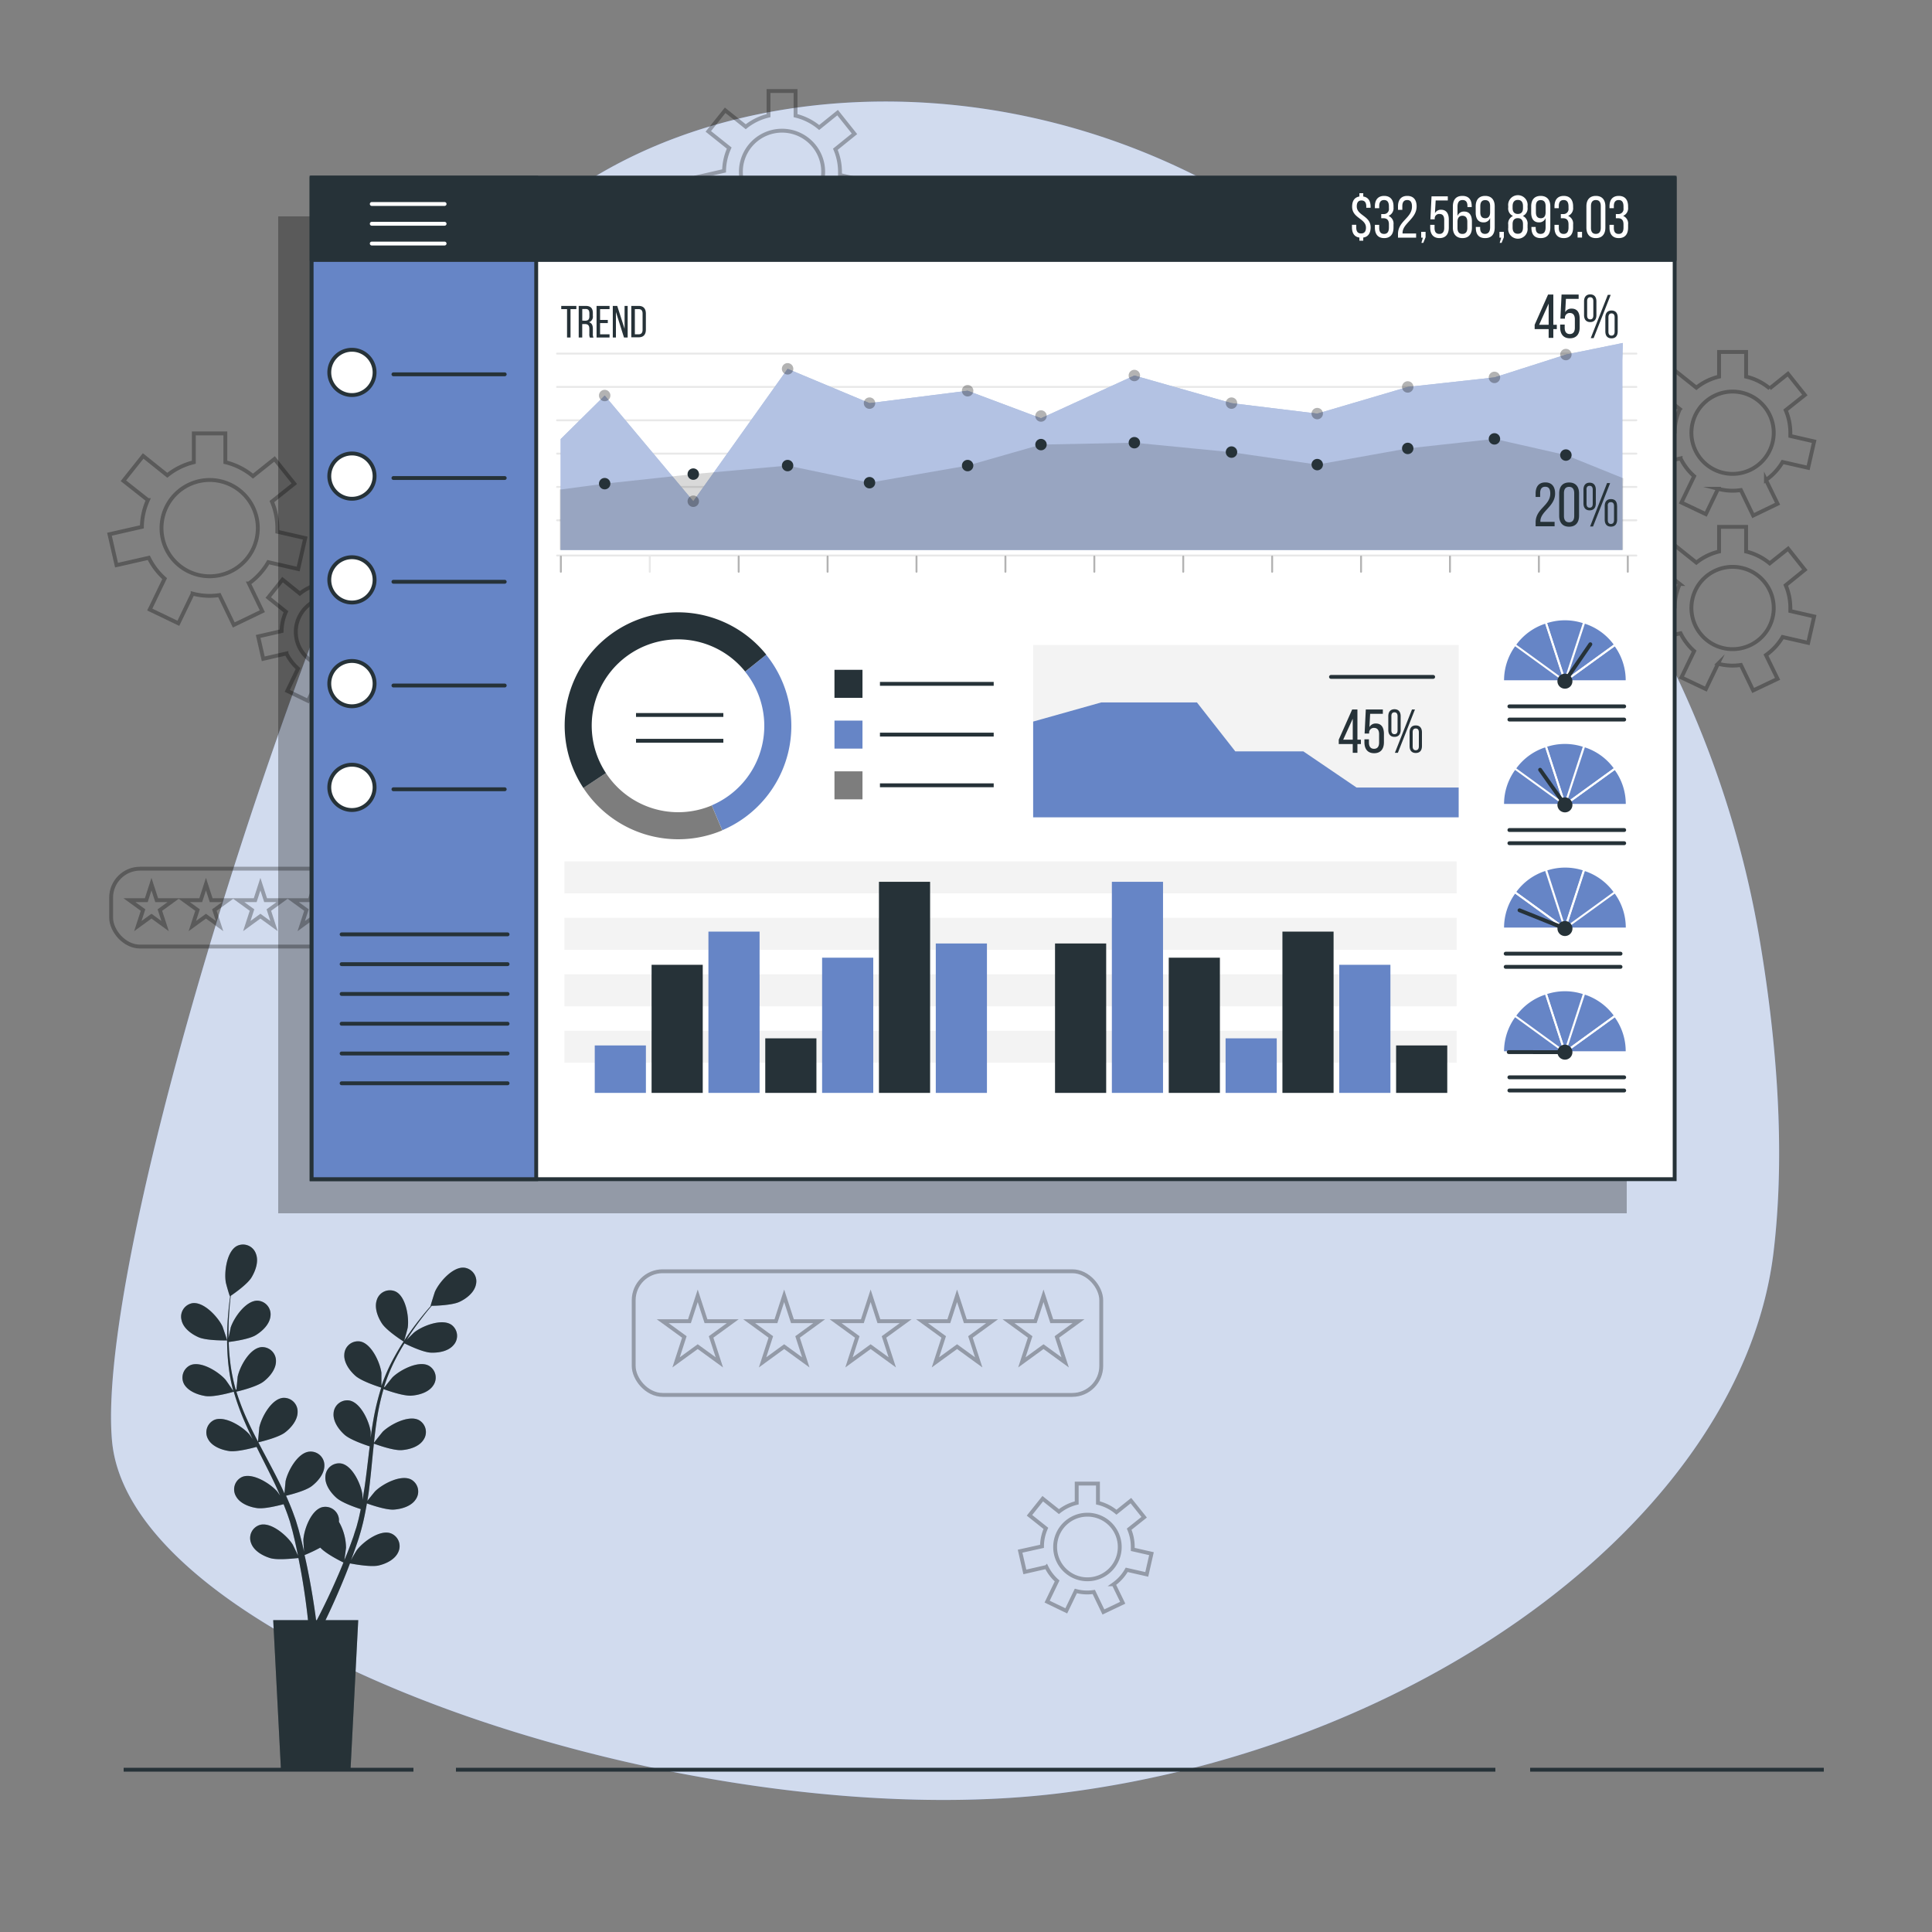 <svg xmlns="http://www.w3.org/2000/svg" viewBox="0 0 500 500"><rect x="0" y="0" width="500" height="500" fill="#808080" stroke="none"/><path d="M455.67 244.81A260.4 260.4 0 0 0 396.24 117c-18.22-21.12-41.91-44.1-70.4-62.25C254 9 165 22 128 68S24 319 29 373s151 103 246 91 176-73 184-140c3.14-26.26.74-54.53-3.33-79.19" style="fill:#6685c6"/><path d="M455.67 244.81A260.4 260.4 0 0 0 396.24 117c-18.22-21.12-41.91-44.1-70.4-62.25C254 9 165 22 128 68S24 319 29 373s151 103 246 91 176-73 184-140c3.14-26.26.74-54.53-3.33-79.19" style="fill:#fff;opacity:.7"/><path d="M396 458h76m-354 0h269m-355 0h75" style="fill:none;stroke:#263238;stroke-miterlimit:10"/><g style="opacity:.3"><path d="m461.34 119.57 6.61 1.5 1.55-6.83-6.16-1.41v-.79a15 15 0 0 0-1.2-5.88l4.95-3.94-4.37-5.48-4.72 3.79a14.8 14.8 0 0 0-6.11-3.06v-6.38h-7v6.38a15 15 0 0 0-5.87 2.86l-5.33-4.25-4.37 5.48 5.41 4.31a15 15 0 0 0-1.33 5.92l-7.16 1.63 1.56 6.83 7.13-1.62a15 15 0 0 0 3.51 4.61l-3.29 6.82 6.32 3 3.16-6.56a15 15 0 0 0 3.76.5 15 15 0 0 0 2.15-.17l3.18 6.6 6.31-3.05-3-6.16a15 15 0 0 0 4.31-4.65Zm-23.6-7.57a10.65 10.65 0 1 1 10.64 10.64A10.64 10.64 0 0 1 437.74 112Zm23.6 52.86 6.61 1.51 1.55-6.83-6.16-1.41v-.8a14.9 14.9 0 0 0-1.2-5.87l4.95-4-4.33-5.46-4.76 3.8a15 15 0 0 0-6.11-3.07v-6.37h-7v6.37a14.9 14.9 0 0 0-5.87 2.87l-5.33-4.26-4.37 5.48 5.41 4.32a15 15 0 0 0-1.33 5.91l-7.16 1.64 1.56 6.83 7.13-1.63a15 15 0 0 0 3.51 4.61l-3.29 6.83 6.32 3 3.16-6.56a15 15 0 0 0 3.76.49 15 15 0 0 0 2.15-.17l3.18 6.6 6.31-3-3-6.16a15 15 0 0 0 4.31-4.67Zm-23.6-7.53A10.65 10.65 0 1 1 448.38 168a10.64 10.64 0 0 1-10.64-10.67ZM291.59 406.27l5.19 1.18 1.22-5.36-4.84-1.1v-.63a11.8 11.8 0 0 0-.93-4.61l3.88-3.09-3.43-4.3-3.74 3a11.7 11.7 0 0 0-4.79-2.41v-5h-5.5v5a11.7 11.7 0 0 0-4.6 2.25l-4.19-3.34-3.43 4.3 4.24 3.38a11.6 11.6 0 0 0-1 4.65l-5.67 1.26 1.23 5.36 5.59-1.28a11.8 11.8 0 0 0 2.76 3.62L271 414.5l4.95 2.39 2.48-5.15a11.2 11.2 0 0 0 4.64.26l2.49 5.18 5-2.39-2.33-4.79a11.6 11.6 0 0 0 3.36-3.73Zm-18.52-5.91a8.36 8.36 0 1 1 8.36 8.36 8.35 8.35 0 0 1-8.36-8.36ZM215.34 52l6.66 1.54 1.55-6.83-6.16-1.41v-.8a14.9 14.9 0 0 0-1.2-5.87l4.95-4-4.37-5.48L212 33a15 15 0 0 0-6.11-3.07v-6.37h-7v6.37A14.9 14.9 0 0 0 193 32.8l-5.33-4.26-4.36 5.46 5.41 4.32a15 15 0 0 0-1.33 5.91l-7.16 1.64 1.56 6.83 7.13-1.63a15 15 0 0 0 3.51 4.61l-3.29 6.82 6.32 3 3.16-6.5a15 15 0 0 0 3.76.49 15 15 0 0 0 2.15-.17l3.18 6.6 6.31-3-3-6.16a15 15 0 0 0 4.32-4.76Zm-23.6-7.53a10.65 10.65 0 1 1 10.64 10.65 10.64 10.64 0 0 1-10.64-10.62ZM96.55 169.93l5.59 1.27 1.32-5.78-5.22-1.2v-.67a12.65 12.65 0 0 0-1-5l4.19-3.35-3.7-4.64-4 3.22a12.75 12.75 0 0 0-5.18-2.6v-5.4H82.6v5.4a12.6 12.6 0 0 0-5 2.43L73.12 150l-3.7 4.64 4.58 3.69a12.7 12.7 0 0 0-1.12 5l-6.07 1.38 1.32 5.79 6-1.38a12.8 12.8 0 0 0 3 3.91l-2.78 5.77 5.35 2.58 2.67-5.56a12.5 12.5 0 0 0 3.19.42 14 14 0 0 0 1.82-.14l2.69 5.59 5.35-2.58-2.51-5.22a12.9 12.9 0 0 0 3.64-3.96Zm-20-6.38a9 9 0 1 1 9 9 9 9 0 0 1-8.99-9Z" style="fill:none;stroke:#000;stroke-miterlimit:10"/><path d="m69.43 145.49 7.74 1.77 1.82-8-7.22-1.65v-.93a17.5 17.5 0 0 0-1.4-6.87l5.8-4.63-5.12-6.41-5.58 4.45a17.6 17.6 0 0 0-7.15-3.6v-7.46h-8.16v7.46A17.55 17.55 0 0 0 43.3 123l-6.25-5-5.11 6.42 6.33 5a17.4 17.4 0 0 0-1.55 6.93l-8.39 1.91 1.83 8 8.35-1.9a17.5 17.5 0 0 0 4.1 5.39l-3.85 8 7.4 3.56 3.7-7.68a17.3 17.3 0 0 0 4.4.58 17.5 17.5 0 0 0 2.52-.2l3.72 7.73 7.39-3.56-3.47-7.18a17.5 17.5 0 0 0 5.01-5.51Zm-27.63-8.81a12.46 12.46 0 1 1 12.46 12.46 12.46 12.46 0 0 1-12.46-12.46Zm138.77 198.67 2.14 6.58h6.92l-5.6 4.07 2.14 6.58-5.6-4.07-5.6 4.07 2.14-6.58-5.6-4.07h6.92zm22.37 0 2.14 6.58H212l-5.59 4.07 2.13 6.58-5.6-4.07-5.59 4.07 2.14-6.58-5.6-4.07h6.92zm22.38 0 2.14 6.58h6.92l-5.6 4.07 2.14 6.58-5.6-4.07-5.6 4.07 2.14-6.58-5.6-4.07h6.92zm22.37 0 2.14 6.58h6.92l-5.6 4.07 2.14 6.58-5.6-4.07-5.6 4.07 2.14-6.58-5.6-4.07h6.92zm22.37 0 2.14 6.58h6.92l-5.6 4.07 2.14 6.58-5.6-4.07-5.6 4.07 2.14-6.58-5.6-4.07h6.92z" style="fill:none;stroke:#000;stroke-miterlimit:10"/><rect width="121" height="32" x="164" y="329" rx="7.5" style="fill:none;stroke:#000;stroke-miterlimit:10"/><path d="m39.2 228.81 1.35 4.15h4.36l-3.53 2.56 1.35 4.15-3.53-2.57-3.53 2.57 1.35-4.15-3.53-2.56h4.37zm14.1 0 1.35 4.15h4.36l-3.53 2.56 1.35 4.15-3.53-2.57-3.53 2.57 1.35-4.15-3.53-2.56h4.36zm14.09 0 1.35 4.15h4.36l-3.52 2.56 1.34 4.15-3.53-2.57-3.52 2.57 1.35-4.15-3.53-2.56h4.36zm14.1 0 1.35 4.15h4.36l-3.53 2.56 1.35 4.15-3.53-2.57-3.53 2.57 1.35-4.15-3.53-2.56h4.36zm14.1 0 1.35 4.15h4.36l-3.53 2.56 1.34 4.15-3.52-2.57-3.53 2.57 1.35-4.15-3.53-2.56h4.36z" style="fill:none;stroke:#000;stroke-miterlimit:10"/><rect width="76.24" height="20.16" x="28.76" y="224.81" rx="7.5" style="fill:none;stroke:#000;stroke-miterlimit:10"/></g><path d="M104.53 347.24s1-3.49 1-3.72c.37-2.65-.48-8-3.17-9.28a3.54 3.54 0 0 0-4.82 2.13c-.72 2 .19 4.42 1.28 6.1 1.26 1.97 5.71 4.77 5.71 4.77m-53.13-1.16c2.14.94 7.4.82 7.4.82s-1.13-3.44-1.23-3.64c-1.15-2.41-4.79-6.4-7.76-6A3.54 3.54 0 0 0 47 341.7c.46 2.06 2.57 3.58 4.4 4.38" style="fill:#263238"/><path d="M53.21 361.3c2.23.33 6.92-1 7.29-1.14a63 63 0 0 0 2.84 7.84c.65 1.5 1.34 3 2.06 4.46-.43-.63-.81-1.18-.88-1.26-1.75-2-6.31-4.89-9.07-3.72a3.55 3.55 0 0 0-1.57 5c1 1.85 3.46 2.76 5.43 3.05s6-.78 7.09-1.08c.28.56.55 1.13.83 1.69 1.36 2.7 2.73 5.39 4 8.08.44.94.85 1.89 1.25 2.83-.38-.55-.7-1-.76-1.08-1.75-2-6.32-4.9-9.07-3.73a3.53 3.53 0 0 0-1.57 5c1 1.85 3.45 2.77 5.43 3.05s5.63-.68 6.89-1c.39 1 .78 2 1.11 2.93.21.67.46 1.29.64 2s.37 1.34.55 2c.31 1.27.63 2.59.9 3.85.19.87.36 1.7.53 2.54-.43-.94-1.31-2.78-1.4-2.92-1.43-2.26-5.5-5.8-8.4-5.06a3.55 3.55 0 0 0-2.33 4.76c.73 2 3 3.25 4.91 3.84 2.1.64 6.75 0 7.33 0 .28 1.39.54 2.74.76 4 .79 4.45 1.27 8.18 1.57 10.79.05.46.1.88.14 1.27h-9l2 38.71h18l2-38.71h-8.47l.19-.39c1.15-2.39 2.74-5.84 4.47-10.06.55-1.33 1.11-2.76 1.67-4.24.56.11 5.16 1 7.31.57 2-.44 4.31-1.55 5.18-3.47a3.55 3.55 0 0 0-2-4.9c-2.83-.95-7.16 2.27-8.75 4.42-.09.13-1 1.62-1.48 2.57.22-.61.45-1.19.67-1.82.45-1.23.87-2.47 1.32-3.81.2-.66.4-1.32.59-2s.36-1.38.54-2.08c.38-1.62.7-3.28 1-5 1.08.4 5 1.74 7 1.6s4.49-.87 5.64-2.64a3.55 3.55 0 0 0-1.19-5.14c-2.66-1.37-7.43 1.16-9.32 3.05-.12.11-1.33 1.62-2 2.46.16-1 .33-2 .45-3.05.37-3 .65-6 .94-9 .09-.92.19-1.84.29-2.75.38.14 4.94 1.84 7.18 1.68 2-.14 4.49-.87 5.64-2.64a3.54 3.54 0 0 0-1.19-5.14c-2.66-1.37-7.43 1.16-9.32 3-.14.15-1.88 2.32-2.29 2.89.21-2 .44-4 .75-6a61 61 0 0 1 1.73-7.9c.18.06 4.92 1.85 7.22 1.69 2-.14 4.49-.87 5.64-2.64a3.54 3.54 0 0 0-1.19-5.13c-2.66-1.38-7.43 1.15-9.32 3-.13.12-1.45 1.77-2.06 2.57l-.15-.08a46.6 46.6 0 0 1 3.13-7.5c.69-1.33 1.41-2.57 2.14-3.75.85.42 4.76 2.32 6.84 2.4s4.56-.37 5.9-2a3.54 3.54 0 0 0-.62-5.23c-2.5-1.66-7.51.33-9.6 2-.12.09-1.17 1.14-1.93 1.91.34-.53.68-1.08 1-1.58 1.25-1.89 2.51-3.54 3.64-5 .65-.82 1.25-1.55 1.83-2.22 1 0 5.28-.15 7.13-1s3.88-2.43 4.31-4.5a3.54 3.54 0 0 0-3-4.36c-3-.32-6.51 3.76-7.6 6.2-.09.21-1.18 3.68-1.13 3.68h.07c-.57.64-1.16 1.33-1.8 2.1-1.16 1.43-2.46 3.06-3.76 4.92a61 61 0 0 0-3.9 6.22 46 46 0 0 0-3.34 7.5v.1-3.52c-.35-2.65-2.57-7.57-5.51-8.11a3.55 3.55 0 0 0-4.09 3.33c-.17 2.11 1.36 4.21 2.85 5.54 1.68 1.5 6.34 2.95 6.71 3.07a63.5 63.5 0 0 0-2 8.13c-.29 1.6-.53 3.22-.74 4.85v-1.53c-.35-2.65-2.57-7.57-5.51-8.11a3.54 3.54 0 0 0-4.09 3.33c-.17 2.1 1.36 4.21 2.85 5.54s5.46 2.67 6.51 3c-.08.63-.17 1.25-.24 1.88-.36 3-.7 6-1.13 8.93-.15 1-.34 2.05-.52 3.06v-1.33c-.34-2.65-2.56-7.57-5.51-8.11a3.54 3.54 0 0 0-4.08 3.33c-.17 2.11 1.35 4.21 2.84 5.54s5.08 2.54 6.32 2.94c-.22 1-.43 2.07-.69 3.06-.19.67-.33 1.33-.56 2s-.43 1.31-.64 2c-.45 1.24-.9 2.52-1.37 3.71-.32.83-.64 1.62-1 2.42.16-1 .44-3.05.44-3.22a13.8 13.8 0 0 0-1.84-6.69 5 5 0 0 0 0-.78 3.54 3.54 0 0 0-4.33-3c-2.9.77-4.73 5.84-4.87 8.51 0 .16.1 1.88.18 3-.15-.63-.28-1.24-.44-1.89-.3-1.28-.64-2.54-1-3.91l-.6-2c-.19-.66-.47-1.34-.7-2-.57-1.57-1.23-3.12-1.92-4.68 1.12-.26 5.08-1.27 6.67-2.5s3.26-3.2 3.25-5.31a3.55 3.55 0 0 0-3.95-3.59c-3 .33-5.56 5.07-6.1 7.68 0 .17-.21 2.09-.28 3.15-.43-.94-.85-1.87-1.31-2.79-1.33-2.68-2.76-5.35-4.17-8-.43-.82-.86-1.64-1.28-2.46.4-.09 5.13-1.19 6.91-2.55 1.59-1.22 3.27-3.21 3.25-5.32a3.54 3.54 0 0 0-3.82-3.63c-3 .33-5.56 5.07-6.1 7.68 0 .2-.29 3-.32 3.67-.94-1.8-1.86-3.61-2.69-5.43a62 62 0 0 1-2.92-7.54c.19 0 5.13-1.17 7-2.57 1.58-1.21 3.26-3.2 3.25-5.31a3.55 3.55 0 0 0-3.83-3.63c-3 .33-5.56 5.07-6.09 7.68 0 .17-.23 2.28-.3 3.29H61a45.4 45.4 0 0 1-1.52-8c-.17-1.48-.25-2.91-.29-4.31.94-.11 5.25-.69 7-1.76s3.59-2.83 3.81-4.93a3.55 3.55 0 0 0-3.4-4c-3 0-6.08 4.43-6.91 7 0 .14-.34 1.59-.55 2.66v-1.88c0-2.27.14-4.34.28-6.17.09-1.05.19-2 .3-2.87.86-.59 4.33-3 5.39-4.78s1.89-4.17 1.11-6.13a3.53 3.53 0 0 0-4.87-2c-2.66 1.37-3.36 6.72-2.92 9.36 0 .23 1 3.72 1.09 3.69h.05c-.12.85-.23 1.75-.34 2.75-.18 1.83-.37 3.91-.42 6.18a64 64 0 0 0 .17 7.34 46.5 46.5 0 0 0 1.36 8.1v.09c-.47-.74-1.86-2.76-2-2.91-1.75-2-6.31-4.9-9.07-3.73a3.55 3.55 0 0 0-1.57 5c1.1 1.79 3.54 2.69 5.51 2.99m29.68 39.22c1.53 1.66 5.45 3.6 6 3.85-.53 1.32-1.06 2.59-1.59 3.78-1.79 4.14-3.45 7.52-4.64 9.86l-.66 1.28h-.2c-.06-.46-.13-1-.2-1.52-.37-2.64-.94-6.39-1.83-10.86-.27-1.42-.6-2.92-.95-4.46a38 38 0 0 0 4.07-1.93" style="fill:#263238"/><path d="M51.4 346.08c2.14.94 7.4.82 7.4.82s-1.13-3.44-1.23-3.64c-1.15-2.41-4.79-6.4-7.76-6A3.54 3.54 0 0 0 47 341.7c.46 2.06 2.57 3.58 4.4 4.38m53.13 1.16s1-3.49 1-3.72c.37-2.65-.48-8-3.17-9.28a3.54 3.54 0 0 0-4.82 2.13c-.72 2 .19 4.42 1.28 6.1 1.26 1.97 5.71 4.77 5.71 4.77" style="fill:#263238;opacity:.3"/><path d="M53.21 361.3c2.23.33 6.92-1 7.29-1.14a63 63 0 0 0 2.84 7.84c.65 1.5 1.34 3 2.06 4.46-.43-.63-.81-1.18-.88-1.26-1.75-2-6.31-4.89-9.07-3.72a3.55 3.55 0 0 0-1.57 5c1 1.85 3.46 2.76 5.43 3.05s6-.78 7.09-1.08c.28.56.55 1.13.83 1.69 1.36 2.7 2.73 5.39 4 8.08.44.94.85 1.89 1.25 2.83-.38-.55-.7-1-.76-1.08-1.75-2-6.32-4.9-9.07-3.73a3.53 3.53 0 0 0-1.57 5c1 1.85 3.45 2.77 5.43 3.05s5.63-.68 6.89-1c.39 1 .78 2 1.11 2.93.21.67.46 1.29.64 2s.37 1.34.55 2c.31 1.27.63 2.59.9 3.85.19.87.36 1.7.53 2.54-.43-.94-1.31-2.78-1.4-2.92-1.43-2.26-5.5-5.8-8.4-5.06a3.55 3.55 0 0 0-2.33 4.76c.73 2 3 3.25 4.91 3.84 2.1.64 6.75 0 7.33 0 .28 1.39.54 2.74.76 4 .79 4.45 1.27 8.18 1.57 10.79.05.46.1.88.14 1.27h-9l2 38.71h18l2-38.71h-8.47l.19-.39c1.15-2.39 2.74-5.84 4.47-10.06.55-1.33 1.11-2.76 1.67-4.24.56.11 5.16 1 7.31.57 2-.44 4.31-1.55 5.18-3.47a3.55 3.55 0 0 0-2-4.9c-2.83-.95-7.16 2.27-8.75 4.42-.09.13-1 1.62-1.48 2.57.22-.61.45-1.19.67-1.82.45-1.23.87-2.47 1.32-3.81.2-.66.4-1.32.59-2s.36-1.38.54-2.08c.38-1.62.7-3.28 1-5 1.08.4 5 1.74 7 1.6s4.49-.87 5.64-2.64a3.55 3.55 0 0 0-1.19-5.14c-2.66-1.37-7.43 1.16-9.32 3.05-.12.11-1.33 1.62-2 2.46.16-1 .33-2 .45-3.05.37-3 .65-6 .94-9 .09-.92.19-1.84.29-2.75.38.14 4.94 1.84 7.18 1.68 2-.14 4.49-.87 5.64-2.64a3.54 3.54 0 0 0-1.19-5.14c-2.66-1.37-7.43 1.16-9.32 3-.14.15-1.88 2.32-2.29 2.89.21-2 .44-4 .75-6a61 61 0 0 1 1.73-7.9c.18.06 4.92 1.85 7.22 1.69 2-.14 4.49-.87 5.64-2.64a3.54 3.54 0 0 0-1.19-5.13c-2.66-1.38-7.43 1.15-9.32 3-.13.12-1.45 1.77-2.06 2.57l-.15-.08a46.6 46.6 0 0 1 3.13-7.5c.69-1.33 1.41-2.57 2.14-3.75.85.42 4.76 2.32 6.84 2.4s4.56-.37 5.9-2a3.54 3.54 0 0 0-.62-5.23c-2.5-1.66-7.51.33-9.6 2-.12.09-1.17 1.14-1.93 1.91.34-.53.68-1.08 1-1.58 1.25-1.89 2.51-3.54 3.64-5 .65-.82 1.25-1.55 1.83-2.22 1 0 5.28-.15 7.13-1s3.88-2.43 4.31-4.5a3.54 3.54 0 0 0-3-4.36c-3-.32-6.51 3.76-7.6 6.2-.09.21-1.18 3.68-1.13 3.68h.07c-.57.64-1.16 1.33-1.8 2.1-1.16 1.43-2.46 3.06-3.76 4.92a61 61 0 0 0-3.9 6.22 46 46 0 0 0-3.34 7.5v.1-3.52c-.35-2.65-2.57-7.57-5.51-8.11a3.55 3.55 0 0 0-4.09 3.33c-.17 2.11 1.36 4.21 2.85 5.54 1.68 1.5 6.34 2.95 6.71 3.07a63.5 63.5 0 0 0-2 8.13c-.29 1.6-.53 3.22-.74 4.85v-1.53c-.35-2.65-2.57-7.57-5.51-8.11a3.54 3.54 0 0 0-4.09 3.33c-.17 2.1 1.36 4.21 2.85 5.54s5.46 2.67 6.51 3c-.08.63-.17 1.25-.24 1.88-.36 3-.7 6-1.13 8.93-.15 1-.34 2.05-.52 3.06v-1.33c-.34-2.65-2.56-7.57-5.51-8.11a3.54 3.54 0 0 0-4.08 3.33c-.17 2.11 1.35 4.21 2.84 5.54s5.08 2.54 6.32 2.94c-.22 1-.43 2.07-.69 3.06-.19.67-.33 1.33-.56 2s-.43 1.31-.64 2c-.45 1.24-.9 2.52-1.37 3.71-.32.83-.64 1.62-1 2.42.16-1 .44-3.05.44-3.22a13.8 13.8 0 0 0-1.84-6.69 5 5 0 0 0 0-.78 3.54 3.54 0 0 0-4.33-3c-2.9.77-4.73 5.84-4.87 8.51 0 .16.1 1.88.18 3-.15-.63-.28-1.24-.44-1.89-.3-1.28-.64-2.54-1-3.91l-.6-2c-.19-.66-.47-1.34-.7-2-.57-1.57-1.23-3.12-1.92-4.68 1.12-.26 5.08-1.27 6.67-2.5s3.26-3.2 3.25-5.31a3.55 3.55 0 0 0-3.95-3.59c-3 .33-5.56 5.07-6.1 7.68 0 .17-.21 2.09-.28 3.15-.43-.94-.85-1.87-1.31-2.79-1.33-2.68-2.76-5.35-4.17-8-.43-.82-.86-1.64-1.28-2.46.4-.09 5.13-1.19 6.91-2.55 1.59-1.22 3.27-3.21 3.25-5.32a3.54 3.54 0 0 0-3.82-3.63c-3 .33-5.56 5.07-6.1 7.68 0 .2-.29 3-.32 3.67-.94-1.8-1.86-3.61-2.69-5.43a62 62 0 0 1-2.92-7.54c.19 0 5.13-1.17 7-2.57 1.58-1.21 3.26-3.2 3.25-5.31a3.55 3.55 0 0 0-3.83-3.63c-3 .33-5.56 5.07-6.09 7.68 0 .17-.23 2.28-.3 3.29H61a45.4 45.4 0 0 1-1.52-8c-.17-1.48-.25-2.91-.29-4.31.94-.11 5.25-.69 7-1.76s3.59-2.83 3.81-4.93a3.55 3.55 0 0 0-3.4-4c-3 0-6.08 4.43-6.91 7 0 .14-.34 1.59-.55 2.66v-1.88c0-2.27.14-4.34.28-6.17.09-1.05.19-2 .3-2.87.86-.59 4.33-3 5.39-4.78s1.89-4.17 1.11-6.13a3.53 3.53 0 0 0-4.87-2c-2.66 1.37-3.36 6.72-2.92 9.36 0 .23 1 3.72 1.09 3.69h.05c-.12.85-.23 1.75-.34 2.75-.18 1.83-.37 3.91-.42 6.18a64 64 0 0 0 .17 7.34 46.5 46.5 0 0 0 1.36 8.1v.09c-.47-.74-1.86-2.76-2-2.91-1.75-2-6.31-4.9-9.07-3.73a3.55 3.55 0 0 0-1.57 5c1.1 1.79 3.54 2.69 5.51 2.99m29.68 39.22c1.53 1.66 5.45 3.6 6 3.85-.53 1.32-1.06 2.59-1.59 3.78-1.79 4.14-3.45 7.52-4.64 9.86l-.66 1.28h-.2c-.06-.46-.13-1-.2-1.52-.37-2.64-.94-6.39-1.83-10.86-.27-1.42-.6-2.92-.95-4.46a38 38 0 0 0 4.07-1.93" style="fill:#263238;opacity:.3"/><path d="M72 56h349v258H72z" style="opacity:.3"/><path d="M80.65 46H433.4v259.17H80.65z" style="fill:#fff;stroke:#263238;stroke-miterlimit:10"/><path d="M80.65 46h58.12v259.17H80.65z" style="fill:#6685c6;stroke:#263238;stroke-miterlimit:10"/><path d="M80.65 46H433.4v21.28H80.65z" style="fill:#263238;stroke:#263238;stroke-linecap:round;stroke-linejoin:round"/><path d="M96.94 96.38a5.86 5.86 0 1 0-5.86 5.86 5.86 5.86 0 0 0 5.86-5.86" style="fill:#fff;stroke:#263238;stroke-linecap:round;stroke-linejoin:round"/><path d="M101.82 96.87h28.8" style="fill:none;stroke:#263238;stroke-linecap:round;stroke-linejoin:round"/><path d="M96.94 123.23a5.86 5.86 0 1 0-5.86 5.85 5.86 5.86 0 0 0 5.86-5.85" style="fill:#fff;stroke:#263238;stroke-linecap:round;stroke-linejoin:round"/><path d="M101.82 123.71h28.8" style="fill:none;stroke:#263238;stroke-linecap:round;stroke-linejoin:round"/><path d="M96.94 150.07a5.86 5.86 0 1 0-5.86 5.86 5.86 5.86 0 0 0 5.86-5.86" style="fill:#fff;stroke:#263238;stroke-linecap:round;stroke-linejoin:round"/><path d="M101.82 150.56h28.8" style="fill:none;stroke:#263238;stroke-linecap:round;stroke-linejoin:round"/><path d="M96.94 176.92a5.86 5.86 0 1 0-5.86 5.86 5.87 5.87 0 0 0 5.86-5.86" style="fill:#fff;stroke:#263238;stroke-linecap:round;stroke-linejoin:round"/><path d="M101.82 177.41h28.8" style="fill:none;stroke:#263238;stroke-linecap:round;stroke-linejoin:round"/><path d="M96.94 203.77a5.86 5.86 0 1 0-5.86 5.86 5.86 5.86 0 0 0 5.86-5.86" style="fill:#fff;stroke:#263238;stroke-linecap:round;stroke-linejoin:round"/><path d="M101.82 204.26h28.8" style="fill:none;stroke:#263238;stroke-linecap:round;stroke-linejoin:round"/><path d="M146.07 222.92h230.91v8.28H146.07zm0 14.61h230.91v8.28H146.07zm0 14.62h230.91v8.28H146.07zm0 14.61h230.91v8.28H146.07z" style="opacity:.05"/><path d="M242.18 244.17h13.24v38.67h-13.24z" style="fill:#6685c6"/><path d="M227.47 228.21h13.24v54.63h-13.24z" style="fill:#263238"/><path d="M212.76 247.85H226v34.99h-13.24z" style="fill:#6685c6"/><path d="M198.05 268.72h13.24v14.12h-13.24z" style="fill:#263238"/><path d="M183.34 241.1h13.24v41.74h-13.24z" style="fill:#6685c6"/><path d="M168.63 249.69h13.24v33.15h-13.24z" style="fill:#263238"/><path d="M153.92 270.56h13.24v12.28h-13.24z" style="fill:#6685c6"/><path d="M273.04 244.17h13.24v38.67h-13.24z" style="fill:#263238"/><path d="M287.75 228.21h13.24v54.63h-13.24z" style="fill:#6685c6"/><path d="M302.47 247.85h13.24v34.99h-13.24z" style="fill:#263238"/><path d="M317.18 268.72h13.24v14.12h-13.24z" style="fill:#6685c6"/><path d="M331.89 241.1h13.24v41.74h-13.24z" style="fill:#263238"/><path d="M346.6 249.69h13.24v33.15H346.6z" style="fill:#6685c6"/><path d="M361.31 270.56h13.24v12.28h-13.24z" style="fill:#263238"/><path d="M88.41 241.81h42.95m-42.95 7.71h42.95m-42.95 7.71h42.95m-42.95 7.71h42.95m-42.95 7.7h42.95m-42.95 7.71h42.95" style="fill:none;stroke:#263238;stroke-linecap:round;stroke-linejoin:round"/><path d="M96.21 52.79h18.85m-18.85 5.12h18.85m-18.85 5.12h18.85" style="fill:none;stroke:#fff;stroke-linecap:round;stroke-linejoin:round"/><path d="M267.38 166.92h110.13v44.59H267.38z" style="opacity:.05"/><path d="M377.5 203.81v7.71H267.38v-24.78l17.61-4.95h24.78l9.92 12.66h17.61l13.77 9.36z" style="fill:#6685c6"/><path d="M344.46 175.18h26.44" style="fill:none;stroke:#263238;stroke-linecap:round;stroke-linejoin:round"/><path d="M351.3 192.56v2.26h-1.21v-2.26h-3.62v-1.14l3.47-7.81h1.36v7.81h.9v1.14Zm-3.68-1.14h2.47V186Zm6.79-3.25a1.81 1.81 0 0 1 1.66-.93c1.45 0 2.09 1.06 2.09 2.66v2.2c0 1.71-.82 2.83-2.53 2.83s-2.52-1.12-2.52-2.83v-.76h1.17v.84c0 1 .42 1.61 1.31 1.61s1.32-.6 1.32-1.61V190c0-1-.42-1.62-1.32-1.62a1.21 1.21 0 0 0-1.26 1.2v.26h-1.17l.31-6.23h4.41v1.12h-3.29Zm8.08-2.81v3.53c0 1.09-.51 1.81-1.6 1.81s-1.6-.72-1.6-1.81v-3.53c0-1.08.51-1.81 1.6-1.81s1.6.73 1.6 1.81m-2.4-.05V189c0 .61.23 1 .8 1s.8-.4.8-1v-3.65c0-.61-.24-1-.8-1s-.8.35-.8.96m6.1-1.7-4.42 11.21H361l4.42-11.21Zm1.81 5.92v3.53c0 1.09-.49 1.81-1.6 1.81s-1.6-.72-1.6-1.81v-3.53c0-1.07.51-1.79 1.6-1.79s1.6.72 1.6 1.79m-2.4 0v3.63c0 .61.24 1 .8 1s.8-.42.8-1v-3.63c0-.61-.24-1-.8-1s-.8.35-.8.96ZM146.75 87.35V80h-1.5v-.83h3.91V80h-1.51v7.35Zm4.85-8.18c1.29 0 1.83.66 1.83 1.87v.67a1.52 1.52 0 0 1-1 1.68c.75.22 1 .83 1 1.71v1.27a2.1 2.1 0 0 0 .16 1h-.92a2.06 2.06 0 0 1-.15-1v-1.3c0-.92-.43-1.21-1.19-1.21h-.65v3.49h-.91v-8.18Zm-.23 3.83c.73 0 1.16-.23 1.16-1.12v-.79c0-.73-.27-1.12-.95-1.12h-.89v3Zm5.93-.2v.81h-2v2.91h2.45v.83h-3.36v-8.18h3.36V80h-2.45v2.8Zm2.1 4.55h-.81v-8.18h1.15l1.9 5.92v-5.92h.8v8.18h-.95l-2.09-6.61Zm5.9-8.18c1.27 0 1.85.77 1.85 2v4.12c0 1.25-.58 2-1.85 2h-1.92v-8.12Zm0 7.35c.66 0 1-.41 1-1.15v-4.21c0-.75-.31-1.16-1-1.16h-1v6.52Z" style="fill:#263238"/><g style="opacity:.3"><path d="M145.15 147.97v-3.95" style="fill:none;stroke:#000;stroke-linecap:round;stroke-linejoin:round;stroke-width:.5px"/><path d="M144.17 134.65h279.32m-279.32 9.12h279.32m-279.32-17.75h279.32m-279.32-8.62h279.32m-279.32-8.63h279.32m-279.32-8.63h279.32m-279.32-8.63h279.32m-255.33 56.46v-3.95" style="fill:none;stroke:#000;stroke-linecap:round;stroke-linejoin:round;stroke-width:.5px;opacity:.3"/><path d="M191.17 147.97v-3.95m23.01 3.95v-3.95m23.01 3.95v-3.95m23.01 3.95v-3.95m23.01 3.95v-3.95m23.01 3.95v-3.95m23.01 3.95v-3.95m23.01 3.95v-3.95m23.01 3.95v-3.95m23.01 3.95v-3.95m23.01 3.95v-3.95" style="fill:none;stroke:#000;stroke-linecap:round;stroke-linejoin:round;stroke-width:.5px"/></g><path d="M419.86 142.34V93.17l.12-4.41-14.73 3-18.49 5.91-22.44 2.47-23.42 6.9-22.19-2.71-25.14-7.15-24.16 11.06-18.99-7.12-25.39 3.21-21.2-8.88-24.41 34.27-22.92-27.36-11.4 11.27v28.71z" style="fill:#6685c6"/><path d="M419.86 142.34V93.17l.12-4.41-14.73 3-18.49 5.91-22.44 2.47-23.42 6.9-22.19-2.71-25.14-7.15-24.16 11.06-18.99-7.12-25.39 3.21-21.2-8.88-24.41 34.27-22.92-27.36-11.4 11.27v28.71z" style="fill:#fff;opacity:.5"/><path d="M420.05 142.34v-16.53l.06-2.03-14.86-6.01-18.49-4.19-22.44 2.47-23.42 4.19-22.19-3.21-25.14-2.46-24.16.49-18.99 5.43-25.39 4.43-21.2-4.43-24.41 2.21-22.92 2.47-11.1 1.48h-.52v15.69z" style="opacity:.15"/><circle cx="156.49" cy="125.17" r="1.48" style="fill:#263238"/><path d="M180.9 122.7a1.48 1.48 0 1 0-1.48 1.48 1.47 1.47 0 0 0 1.48-1.48" style="fill:#263238"/><circle cx="203.83" cy="120.49" r="1.48" style="fill:#263238"/><circle cx="225.03" cy="124.92" r="1.48" style="fill:#263238"/><circle cx="250.42" cy="120.49" r="1.48" style="fill:#263238"/><circle cx="269.41" cy="115.06" r="1.48" style="fill:#263238"/><circle cx="293.57" cy="114.57" r="1.48" style="fill:#263238"/><path d="M320.19 117a1.48 1.48 0 1 0-1.48 1.48 1.47 1.47 0 0 0 1.48-1.48" style="fill:#263238"/><circle cx="340.9" cy="120.24" r="1.48" style="fill:#263238"/><circle cx="364.32" cy="116.05" r="1.48" style="fill:#263238"/><circle cx="386.76" cy="113.58" r="1.48" style="fill:#263238"/><path d="M406.73 117.77a1.48 1.48 0 1 0-1.48 1.48 1.47 1.47 0 0 0 1.48-1.48" style="fill:#263238"/><g style="opacity:.3"><circle cx="156.49" cy="102.36" r="1.48"/><circle cx="179.42" cy="129.72" r="1.48"/><path d="M205.31 95.45a1.48 1.48 0 1 0-1.48 1.48 1.48 1.48 0 0 0 1.48-1.48"/><circle cx="225.03" cy="104.33" r="1.48"/><path d="M251.9 101.12a1.48 1.48 0 1 0-1.48 1.48 1.47 1.47 0 0 0 1.48-1.48"/><circle cx="269.41" cy="107.66" r="1.48"/><circle cx="293.57" cy="97.18" r="1.48"/><circle cx="318.71" cy="104.33" r="1.48"/><circle cx="340.9" cy="107.04" r="1.48"/><circle cx="364.32" cy="100.14" r="1.48"/><circle cx="386.76" cy="97.67" r="1.48"/><circle cx="405.25" cy="91.76" r="1.48"/></g><path d="M402 85.18v2.26h-1.21v-2.26h-3.62v-1.13l3.47-7.82H402v7.82h.9v1.13Zm-3.68-1.13h2.47v-5.48Zm6.75-3.25a1.79 1.79 0 0 1 1.66-.93c1.45 0 2.09 1 2.09 2.66v2.19c0 1.71-.82 2.83-2.53 2.83s-2.52-1.12-2.52-2.83V84h1.17v.83c0 1 .42 1.62 1.31 1.62s1.32-.61 1.32-1.62v-2.21c0-1-.42-1.62-1.32-1.62a1.21 1.21 0 0 0-1.25 1.2v.26h-1.17l.3-6.23h4.42v1.12h-3.29Zm8.08-2.8v3.54c0 1.09-.51 1.81-1.6 1.81s-1.6-.72-1.6-1.81V78c0-1.07.51-1.81 1.6-1.81s1.6.72 1.6 1.81m-2.4 0v3.65c0 .61.23 1 .8 1s.8-.4.8-1v-3.72c0-.61-.24-1-.8-1s-.8.39-.8 1Zm6.1-1.7-4.42 11.21h-.75l4.42-11.21Zm1.81 5.93v3.52c0 1.09-.49 1.81-1.6 1.81s-1.6-.72-1.6-1.81v-3.59c0-1.08.51-1.8 1.6-1.8s1.6.72 1.6 1.8Zm-2.4 0v3.63c0 .61.24 1 .8 1s.8-.42.8-1v-3.75c0-.61-.24-1-.8-1s-.8.39-.8 1Zm-13.8 45.48c0 3.38-3.79 4.59-3.81 7.17v.18h3.68v1.14h-4.91v-1c0-3.61 3.79-4.32 3.79-7.47 0-1.16-.38-1.76-1.31-1.76s-1.31.65-1.31 1.65v1h-1.17v-.91c0-1.72.78-2.86 2.51-2.86s2.53 1.15 2.53 2.86m1.06-.02c0-1.71.84-2.82 2.56-2.82s2.58 1.11 2.58 2.82v5.78c0 1.72-.85 2.84-2.58 2.84s-2.56-1.12-2.56-2.84Zm1.23 5.86c0 1 .43 1.62 1.33 1.62s1.33-.61 1.33-1.62v-5.92c0-1-.42-1.63-1.33-1.63s-1.33.6-1.33 1.63Zm8.25-6.82v3.54c0 1.09-.51 1.81-1.6 1.81s-1.6-.72-1.6-1.81v-3.54c0-1.07.51-1.81 1.6-1.81s1.6.74 1.6 1.81m-2.4 0v3.66c0 .6.22 1 .8 1s.8-.4.8-1v-3.66c0-.6-.24-1-.8-1s-.82.35-.82.95Zm6.1-1.69-4.42 11.21h-.76l4.4-11.25Zm1.81 5.92v3.52c0 1.09-.5 1.81-1.6 1.81s-1.61-.72-1.61-1.81v-3.52c0-1.07.52-1.79 1.61-1.79s1.58.67 1.58 1.74Zm-2.41 0v3.64c0 .61.25 1 .81 1s.8-.41.8-1v-3.64c0-.6-.25-1-.8-1s-.83.3-.83.9Zm-200.14 42.39h7.25v7.25h-7.25z" style="fill:#263238"/><path d="M227.73 176.98h29.44" style="fill:none;stroke:#263238;stroke-linejoin:round"/><path d="M215.96 186.49h7.25v7.25h-7.25z" style="fill:#6685c6"/><path d="M227.73 190.11h29.44" style="fill:none;stroke:#263238;stroke-linejoin:round"/><path d="M215.96 199.62h7.25v7.25h-7.25z" style="fill:#7d7d7d"/><path d="M227.73 203.24h29.44" style="fill:none;stroke:#263238;stroke-linejoin:round"/><path d="M185.56 211.64a25.82 25.82 0 0 0 10-40" style="fill:none;stroke:#6685c6;stroke-linejoin:round;stroke-width:7px"/><path d="M153.9 202a25.83 25.83 0 0 0 31.66 9.67" style="fill:none;stroke:#7d7d7d;stroke-linejoin:round;stroke-width:7px"/><path d="M195.58 171.61A25.82 25.82 0 0 0 153.9 202" style="fill:none;stroke:#263238;stroke-linejoin:round;stroke-width:7px"/><path d="M164.6 185.04h22.6m-22.6 6.67h22.6" style="fill:none;stroke:#263238;stroke-linejoin:round"/><path d="M390.63 182.81h29.71m-29.71 3.41h29.71" style="fill:none;stroke:#263238;stroke-linecap:round;stroke-linejoin:round"/><path d="M417.94 166.9a16 16 0 0 0-28.94 9.4h32a15.3 15.3 0 0 0-3.06-9.4" style="fill:#6685c6"/><path d="m405 176.3 12.93-9.4a15.3 15.3 0 0 1 3.05 9.4Z" style="fill:none;stroke:#fff;stroke-linecap:round;stroke-linejoin:round;stroke-width:.5px"/><path d="m405 176.3 5-15.2a15.3 15.3 0 0 1 8 5.8Zm0 0-4.94-15.2a15.33 15.33 0 0 1 9.88 0Z" style="fill:none;stroke:#fff;stroke-linecap:round;stroke-linejoin:round;stroke-width:.5px"/><path d="m405 176.3-12.93-9.4a15.3 15.3 0 0 1 8-5.8Zm0 0h-16a15.32 15.32 0 0 1 3.06-9.4Z" style="fill:none;stroke:#fff;stroke-linecap:round;stroke-linejoin:round;stroke-width:.5px"/><path d="M406.94 176.3a1.94 1.94 0 1 0-1.93 1.93 1.92 1.92 0 0 0 1.93-1.93" style="fill:#263238"/><path d="m405.01 176.3 6.57-9.57m-20.95 48.08h29.71m-29.71 3.41h29.71" style="fill:none;stroke:#263238;stroke-linecap:round;stroke-linejoin:round"/><path d="M417.94 198.91A16 16 0 0 0 389 208.3h32a15.26 15.26 0 0 0-3.06-9.39" style="fill:#6685c6"/><path d="m405 208.3 12.93-9.39a15.26 15.26 0 0 1 3.07 9.39Z" style="fill:none;stroke:#fff;stroke-linecap:round;stroke-linejoin:round;stroke-width:.5px"/><path d="m405 208.3 5-15.2a15.26 15.26 0 0 1 8 5.81Zm0 0-4.94-15.2a15.33 15.33 0 0 1 9.88 0Z" style="fill:none;stroke:#fff;stroke-linecap:round;stroke-linejoin:round;stroke-width:.5px"/><path d="m405 208.3-12.93-9.39a15.26 15.26 0 0 1 8-5.81Zm0 0h-16a15.27 15.27 0 0 1 3.06-9.39Z" style="fill:none;stroke:#fff;stroke-linecap:round;stroke-linejoin:round;stroke-width:.5px"/><path d="M406.94 208.3a1.94 1.94 0 1 0-1.93 1.94 1.92 1.92 0 0 0 1.93-1.94" style="fill:#263238"/><path d="m405.01 208.3-6.43-9.09m20.81 47.6h-29.72m29.72 3.41h-29.72" style="fill:none;stroke:#263238;stroke-linecap:round;stroke-linejoin:round"/><path d="M392.08 230.91A16 16 0 0 1 421 240.3h-32a15.3 15.3 0 0 1 3.08-9.39" style="fill:#6685c6"/><path d="m405 240.3-12.93-9.39a15.3 15.3 0 0 0-3.07 9.39Z" style="fill:none;stroke:#fff;stroke-linecap:round;stroke-linejoin:round;stroke-width:.5px"/><path d="m405 240.3-4.94-15.2a15.26 15.26 0 0 0-8 5.81Zm0 0 5-15.2a15.33 15.33 0 0 0-9.88 0Z" style="fill:none;stroke:#fff;stroke-linecap:round;stroke-linejoin:round;stroke-width:.5px"/><path d="m405 240.3 12.93-9.39a15.26 15.26 0 0 0-8-5.81Zm0 0h16a15.28 15.28 0 0 0-3.05-9.39Z" style="fill:none;stroke:#fff;stroke-linecap:round;stroke-linejoin:round;stroke-width:.5px"/><path d="M403.07 240.3a1.94 1.94 0 1 1 1.94 1.94 1.94 1.94 0 0 1-1.94-1.94" style="fill:#263238"/><path d="m405.01 240.3-11.76-4.72m-2.62 43.23h29.71m-29.71 3.41h29.71" style="fill:none;stroke:#263238;stroke-linecap:round;stroke-linejoin:round"/><path d="M417.94 262.91a16 16 0 0 0-28.92 9.4h32a15.3 15.3 0 0 0-3.08-9.4" style="fill:#6685c6"/><path d="m405 272.31 12.93-9.4a15.3 15.3 0 0 1 3.05 9.4Z" style="fill:none;stroke:#fff;stroke-linecap:round;stroke-linejoin:round;stroke-width:.5px"/><path d="m405 272.31 5-15.21a15.32 15.32 0 0 1 8 5.81Zm0 0-4.94-15.21a15.33 15.33 0 0 1 9.88 0Z" style="fill:none;stroke:#fff;stroke-linecap:round;stroke-linejoin:round;stroke-width:.5px"/><path d="m405 272.31-12.93-9.4a15.32 15.32 0 0 1 8-5.81Zm0 0h-16a15.32 15.32 0 0 1 3.06-9.4Z" style="fill:none;stroke:#fff;stroke-linecap:round;stroke-linejoin:round;stroke-width:.5px"/><path d="M406.94 272.31a1.94 1.94 0 1 0-1.93 1.93 1.93 1.93 0 0 0 1.93-1.93" style="fill:#263238"/><path d="m405.01 272.31-14.55-.03" style="fill:none;stroke:#263238;stroke-linecap:round;stroke-linejoin:round"/><path d="M352.81 50.86c1.3.18 1.9 1.19 1.9 2.63v.29h-1.12v-.37c0-.95-.38-1.53-1.24-1.53s-1.22.58-1.22 1.53c0 2.4 3.59 2.41 3.59 5.43 0 1.43-.61 2.46-1.91 2.64v.81h-1v-.81c-1.33-.18-1.92-1.19-1.92-2.64v-.66H351v.73c0 1 .4 1.51 1.26 1.51s1.25-.55 1.25-1.51c0-2.38-3.58-2.41-3.58-5.42 0-1.47.6-2.43 1.88-2.63V50h1Zm7.83 2.53v.28a2.13 2.13 0 0 1-1.3 2.2 2.14 2.14 0 0 1 1.3 2.22v.82c0 1.64-.77 2.71-2.42 2.71s-2.4-1.07-2.4-2.71v-.73h1.12V59c0 1 .4 1.54 1.25 1.54s1.26-.56 1.26-1.65v-.82c0-1.06-.45-1.56-1.35-1.59h-.64V55.4h.7a1.29 1.29 0 0 0 1.29-1.47v-.49c0-1.1-.39-1.67-1.26-1.67s-1.25.6-1.25 1.56v.55h-1.12v-.49c0-1.63.77-2.69 2.4-2.69s2.42 1.06 2.42 2.69m5.98.02c0 3.22-3.63 4.39-3.64 6.85v.16h3.51v1.09h-4.69v-.92c0-3.45 3.62-4.12 3.62-7.13 0-1.11-.36-1.69-1.25-1.69s-1.25.63-1.25 1.58v.95h-1.12v-.88c0-1.63.75-2.72 2.4-2.72s2.42 1.07 2.42 2.71m1.62 8.1h-.44V60h1.14v1.4l-.59 1.45h-.49Zm3.12-6.34a1.72 1.72 0 0 1 1.59-.89c1.37 0 2 1 2 2.54v2.09c0 1.64-.77 2.71-2.41 2.71s-2.4-1.07-2.4-2.71v-.72h1.12V59c0 1 .39 1.54 1.25 1.54s1.25-.58 1.25-1.54v-2.09c0-1-.39-1.54-1.25-1.54a1.15 1.15 0 0 0-1.21 1.14v.25h-1.11l.29-5.95h4.21v1.07h-3.14Zm9.52-1.79v.2h-1.11v-.28c0-1-.4-1.53-1.27-1.53s-1.3.58-1.3 1.73v2.4a1.73 1.73 0 0 1 1.73-1.15c1.37 0 2 1 2 2.54v1.62c0 1.64-.81 2.71-2.44 2.71S376 60.55 376 58.91v-5.45c0-1.7.76-2.76 2.46-2.76s2.42 1.04 2.42 2.68m-3.68 4V59c0 1 .4 1.54 1.27 1.54s1.27-.58 1.27-1.54v-1.62c0-1-.42-1.54-1.27-1.54s-1.27.58-1.27 1.54m9.63-3.99v5.46c0 1.7-.76 2.77-2.48 2.77s-2.41-1.06-2.41-2.69v-.2h1.12V59c0 1 .41 1.53 1.26 1.53s1.32-.58 1.32-1.71v-2.4a1.71 1.71 0 0 1-1.73 1.13c-1.37 0-2-1-2-2.52v-1.64c0-1.63.8-2.69 2.45-2.69s2.47 1.06 2.47 2.69m-3.73-.06v1.61c0 1 .41 1.54 1.27 1.54s1.27-.58 1.27-1.54v-1.61c0-1-.4-1.54-1.27-1.54s-1.27.56-1.27 1.54m5.4 8.18h-.44V60h1.14v1.4l-.59 1.45h-.49Zm6.83-8.16v.33a2.12 2.12 0 0 1-1.22 2.21 2.17 2.17 0 0 1 1.22 2.26v.79a2.52 2.52 0 1 1-5 0v-.79a2.14 2.14 0 0 1 1.24-2.26 2.09 2.09 0 0 1-1.24-2.21v-.33a2.52 2.52 0 1 1 5 0m-3.87 0v.52c0 1 .51 1.5 1.35 1.5s1.34-.46 1.34-1.5v-.52c0-1.1-.5-1.61-1.34-1.61s-1.35.54-1.35 1.64Zm0 4.63v.9c0 1.1.49 1.62 1.35 1.62s1.33-.52 1.34-1.62V58c0-1-.45-1.54-1.34-1.54s-1.35.54-1.35 1.54Zm9.76-4.59v5.46c0 1.7-.77 2.77-2.48 2.77s-2.41-1.06-2.41-2.69v-.2h1.11V59c0 1 .41 1.53 1.27 1.53S400 60 400 58.82v-2.4a1.73 1.73 0 0 1-1.73 1.13c-1.38 0-2-1-2-2.52v-1.64c0-1.63.8-2.69 2.45-2.69s2.5 1.06 2.5 2.69m-3.73-.06v1.61c0 1 .41 1.54 1.27 1.54s1.24-.58 1.24-1.54v-1.61c0-1-.4-1.54-1.27-1.54s-1.24.56-1.24 1.54m9.63.06v.28a2.12 2.12 0 0 1-1.3 2.2 2.14 2.14 0 0 1 1.3 2.22v.82c0 1.64-.76 2.71-2.42 2.71s-2.4-1.07-2.4-2.71v-.73h1.12V59c0 1 .4 1.54 1.25 1.54s1.26-.56 1.26-1.65v-.82c0-1.06-.45-1.56-1.35-1.59h-.64V55.4h.7a1.29 1.29 0 0 0 1.29-1.47v-.49c0-1.1-.38-1.67-1.26-1.67s-1.25.6-1.25 1.56v.55h-1.12v-.49c0-1.63.77-2.69 2.4-2.69s2.42 1.06 2.42 2.69m2.31 6.61v1.48h-1.15V60Zm1.13-6.61c0-1.63.81-2.69 2.45-2.69s2.46 1.06 2.46 2.69v5.52c0 1.64-.81 2.71-2.46 2.71s-2.45-1.07-2.45-2.71Zm1.18 5.6c0 1 .41 1.54 1.27 1.54s1.27-.58 1.27-1.54v-5.66c0-1-.4-1.56-1.27-1.56s-1.27.58-1.27 1.56Zm9.61-5.6v.28a2.13 2.13 0 0 1-1.29 2.2 2.13 2.13 0 0 1 1.29 2.22v.82c0 1.64-.76 2.71-2.41 2.71s-2.4-1.07-2.4-2.71v-.73h1.12V59c0 1 .39 1.54 1.25 1.54s1.25-.56 1.25-1.65v-.82c0-1.06-.44-1.56-1.34-1.59h-.64V55.4h.7a1.29 1.29 0 0 0 1.28-1.47v-.49c0-1.1-.38-1.67-1.25-1.67s-1.25.6-1.25 1.56v.55h-1.12v-.49c0-1.63.76-2.69 2.4-2.69s2.41 1.06 2.41 2.69" style="fill:#fff"/></svg>